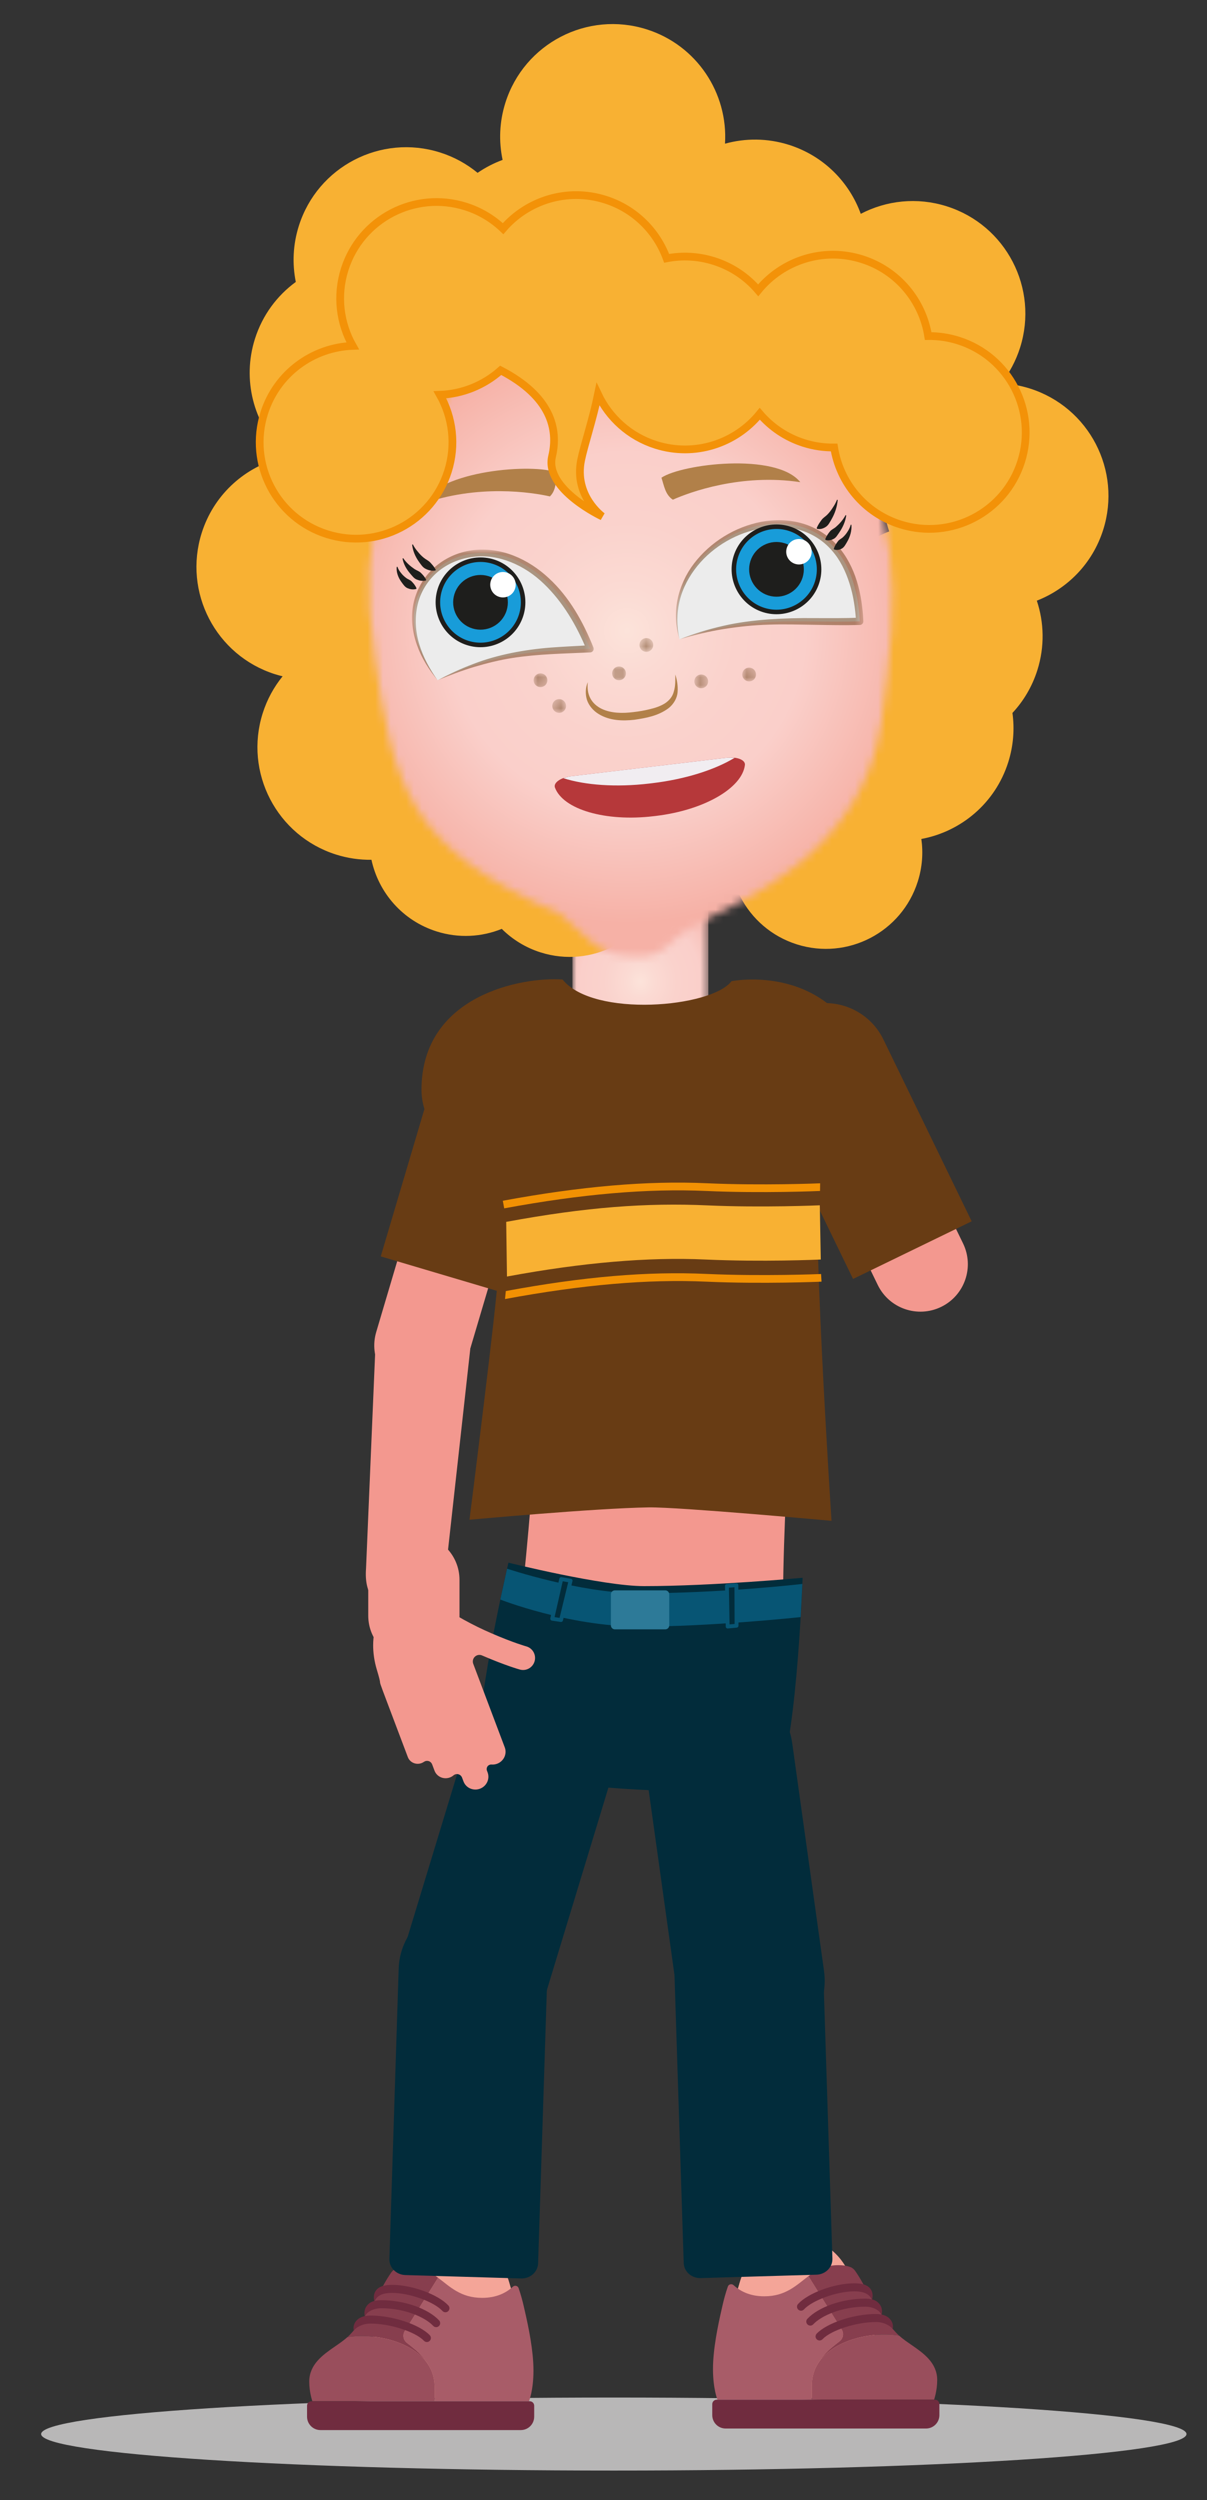 <svg xmlns="http://www.w3.org/2000/svg" width="156" height="323" viewBox="0 0 156 323" fill="none"><rect x="0" y="0" width="156" height="323" fill="#333333" stroke="none"/><g clip-path="url(#clip0_482_4223)"><mask id="mask0_482_4223" style="mask-type:luminance" maskUnits="userSpaceOnUse" x="-629" y="-266" width="1418" height="851"><path d="M788.32 -265.394H-629V585H788.32V-265.394Z" fill="white"></path></mask><g mask="url(#mask0_482_4223)"><mask id="mask1_482_4223" style="mask-type:luminance" maskUnits="userSpaceOnUse" x="-629" y="-266" width="1418" height="851"><path d="M788.323 -265.394H-629V585H788.323V-265.394Z" fill="white"></path></mask><g mask="url(#mask1_482_4223)"><path d="M153.35 314.462C153.35 317.066 120.211 319.179 79.334 319.179C38.456 319.179 5.317 317.067 5.317 314.462C5.317 311.857 38.455 309.744 79.334 309.744C120.211 309.744 153.35 311.856 153.35 314.462Z" fill="#B8B7B7"></path></g><mask id="mask2_482_4223" style="mask-type:luminance" maskUnits="userSpaceOnUse" x="-629" y="-266" width="1418" height="851"><path d="M788.323 -265.394H-629V585H788.323V-265.394Z" fill="white"></path></mask><g mask="url(#mask2_482_4223)"><path d="M95.307 297.163C95.307 292.666 98.697 289.019 102.878 289.019C107.061 289.019 110.45 292.665 110.45 297.163C110.45 301.661 107.06 305.306 102.878 305.306C98.696 305.306 95.307 301.66 95.307 297.163Z" fill="#F4A598"></path></g><mask id="mask3_482_4223" style="mask-type:luminance" maskUnits="userSpaceOnUse" x="-629" y="-266" width="1418" height="851"><path d="M788.323 -265.394H-629V585H788.323V-265.394Z" fill="white"></path></mask><g mask="url(#mask3_482_4223)"><path d="M115.943 306.266C115.943 303.877 114.41 303.12 113.442 302.132C111.992 300.652 111.425 298.42 111.007 297.156C110.313 295.058 108.833 289.14 102.863 289.14C96.898 289.14 95.556 294.449 94.921 297.577C94.271 300.784 92.142 309.805 97.137 309.805H112.744C114.512 309.805 115.943 308.225 115.943 306.266Z" fill="#F4A598"></path></g><mask id="mask4_482_4223" style="mask-type:luminance" maskUnits="userSpaceOnUse" x="-629" y="-266" width="1418" height="851"><path d="M788.323 -265.394H-629V585H788.323V-265.394Z" fill="white"></path></mask><g mask="url(#mask4_482_4223)"><path d="M66.114 297.163C66.114 292.666 62.724 289.019 58.543 289.019C54.361 289.019 50.971 292.665 50.971 297.163C50.971 301.661 54.361 305.306 58.543 305.306C62.724 305.306 66.114 301.66 66.114 297.163Z" fill="#F4A598"></path></g><mask id="mask5_482_4223" style="mask-type:luminance" maskUnits="userSpaceOnUse" x="-629" y="-266" width="1418" height="851"><path d="M788.323 -265.394H-629V585H788.323V-265.394Z" fill="white"></path></mask><g mask="url(#mask5_482_4223)"><path d="M45.477 306.266C45.477 303.877 47.011 303.12 47.978 302.132C49.429 300.652 49.995 298.42 50.414 297.156C51.107 295.058 52.586 289.14 58.557 289.14C64.521 289.14 65.863 294.449 66.498 297.577C67.149 300.784 69.278 309.805 64.283 309.805H48.676C46.909 309.805 45.477 308.225 45.477 306.266Z" fill="#F4A598"></path></g><mask id="mask6_482_4223" style="mask-type:luminance" maskUnits="userSpaceOnUse" x="-629" y="-266" width="1418" height="851"><path d="M788.323 -265.394H-629V585H788.323V-265.394Z" fill="white"></path></mask><g mask="url(#mask6_482_4223)"><path d="M69.043 184.583C69.155 190.722 67.481 206.071 67.481 206.071C67.481 206.071 94.469 207.466 101.207 206.071C101.248 197.977 101.928 186.536 101.928 186.536L69.043 184.583Z" fill="#F3988F"></path></g><mask id="mask7_482_4223" style="mask-type:luminance" maskUnits="userSpaceOnUse" x="-629" y="-266" width="1418" height="851"><path d="M788.323 -265.394H-629V585H788.323V-265.394Z" fill="white"></path></mask><g mask="url(#mask7_482_4223)"><path d="M65.714 201.885C65.714 201.885 60.783 222.958 62.178 227.072C63.574 231.188 97.174 232.533 100.008 230.489C102.843 228.447 103.736 203.839 103.736 203.839C103.736 203.839 92.056 204.917 83.236 204.917C77.883 204.916 65.714 201.885 65.714 201.885Z" fill="#022C3B"></path></g><mask id="mask8_482_4223" style="mask-type:luminance" maskUnits="userSpaceOnUse" x="-629" y="-266" width="1418" height="851"><path d="M788.323 -265.394H-629V585H788.323V-265.394Z" fill="white"></path></mask><g mask="url(#mask8_482_4223)"><path d="M65.535 202.664C65.535 202.664 74.952 205.807 82.414 205.836C93.039 205.877 103.702 204.633 103.702 204.633L103.482 208.918C103.482 208.918 91.539 210.189 82.456 210.138C73.372 210.086 64.665 206.651 64.665 206.651L65.535 202.664Z" fill="#075574"></path></g><mask id="mask9_482_4223" style="mask-type:luminance" maskUnits="userSpaceOnUse" x="-629" y="-266" width="1418" height="851"><path d="M788.323 -265.394H-629V585H788.323V-265.394Z" fill="white"></path></mask><g mask="url(#mask9_482_4223)"><path d="M53.491 214.626C50.235 214.626 47.595 211.985 47.595 208.73V204.105C47.595 200.85 50.235 198.21 53.491 198.21C56.747 198.21 59.387 200.85 59.387 204.105V208.73C59.387 211.985 56.747 214.626 53.491 214.626Z" fill="#F3988F"></path></g></g><mask id="mask10_482_4223" style="mask-type:luminance" maskUnits="userSpaceOnUse" x="-629" y="-266" width="1418" height="851"><path d="M788.32 -265.394H-629V585H788.32V-265.394Z" fill="white"></path></mask><g mask="url(#mask10_482_4223)"><mask id="mask11_482_4223" style="mask-type:luminance" maskUnits="userSpaceOnUse" x="73" y="109" width="19" height="36"><path d="M73.984 118.365V135.302C73.984 140.153 77.916 144.086 82.767 144.086C87.619 144.086 91.551 140.153 91.551 135.302V118.365C91.551 113.514 87.618 109.581 82.767 109.581C77.916 109.581 73.984 113.514 73.984 118.365Z" fill="white"></path></mask><g mask="url(#mask11_482_4223)"><path d="M91.551 109.581H73.984V144.086H91.551V109.581Z" fill="url(#paint0_radial_482_4223)"></path></g></g><mask id="mask12_482_4223" style="mask-type:luminance" maskUnits="userSpaceOnUse" x="-629" y="-266" width="1418" height="851"><path d="M788.32 -265.394H-629V585H788.32V-265.394Z" fill="white"></path></mask><g mask="url(#mask12_482_4223)"><mask id="mask13_482_4223" style="mask-type:luminance" maskUnits="userSpaceOnUse" x="-629" y="-266" width="1418" height="851"><path d="M788.323 -265.394H-629V585H788.323V-265.394Z" fill="white"></path></mask><g mask="url(#mask13_482_4223)"><path d="M98.776 296.666C101.576 296.666 102.934 295.222 104.488 294.062L108.786 300.953C109.102 301.461 108.982 302.121 108.507 302.481C108.209 302.709 107.854 302.989 107.477 303.31C106.836 303.852 106.164 304.562 105.67 305.433C105.232 306.162 104.966 306.999 104.933 307.953V307.958C104.931 308.026 104.928 308.093 104.928 308.16V310.022H92.73C92.73 310.022 92.15 308.644 92.15 306.05C92.15 303.457 92.811 300.355 93.262 298.379L93.39 297.816C93.553 297.091 93.774 296.264 94.073 295.405C94.181 295.094 94.575 295.008 94.817 295.229C95.677 296.018 96.94 296.666 98.776 296.666Z" fill="#A85C68"></path></g><mask id="mask14_482_4223" style="mask-type:luminance" maskUnits="userSpaceOnUse" x="-629" y="-266" width="1418" height="851"><path d="M788.323 -265.394H-629V585H788.323V-265.394Z" fill="white"></path></mask><g mask="url(#mask14_482_4223)"><path d="M105.67 305.434C106.163 304.564 106.836 303.854 107.477 303.311C107.854 302.99 108.209 302.708 108.507 302.483C108.983 302.121 109.103 301.461 108.786 300.954L104.488 294.064C105.525 293.289 106.653 292.643 108.357 292.643C108.808 292.643 109.33 292.681 109.898 292.885C110.16 292.979 110.382 293.173 110.542 293.403C110.949 293.993 111.249 294.5 111.436 294.84C112.755 297.232 114.086 299.534 115.872 301.425C115.976 301.535 116.087 301.643 116.204 301.746C112.747 301.171 107.577 302.263 105.67 305.434Z" fill="#873E4E"></path></g><mask id="mask15_482_4223" style="mask-type:luminance" maskUnits="userSpaceOnUse" x="-629" y="-266" width="1418" height="851"><path d="M788.323 -265.394H-629V585H788.323V-265.394Z" fill="white"></path></mask><g mask="url(#mask15_482_4223)"><path d="M104.933 307.96V307.953C104.966 307 105.233 306.162 105.67 305.433C107.577 302.262 112.746 301.17 116.203 301.745C116.664 302.16 117.214 302.541 117.79 302.937C119.355 304.018 121.13 305.25 121.13 307.492C121.13 308.87 120.727 310.021 120.727 310.021H104.928V308.159C104.928 308.093 104.931 308.025 104.933 307.96Z" fill="#994E5C"></path></g><mask id="mask16_482_4223" style="mask-type:luminance" maskUnits="userSpaceOnUse" x="-629" y="-266" width="1418" height="851"><path d="M788.323 -265.394H-629V585H788.323V-265.394Z" fill="white"></path></mask><g mask="url(#mask16_482_4223)"><path d="M93.788 313.748H119.682C120.638 313.748 121.413 312.972 121.413 312.016V310.602C121.413 310.283 121.155 310.023 120.836 310.023H92.633C92.315 310.023 92.056 310.283 92.056 310.602V312.016C92.056 312.972 92.832 313.748 93.788 313.748Z" fill="#702C3F"></path></g><mask id="mask17_482_4223" style="mask-type:luminance" maskUnits="userSpaceOnUse" x="-629" y="-266" width="1418" height="851"><path d="M788.323 -265.394H-629V585H788.323V-265.394Z" fill="white"></path></mask><g mask="url(#mask17_482_4223)"><path d="M105.55 301.496C106.874 300.108 110.363 298.952 113.202 298.952C114.121 298.955 114.792 299.217 115.181 299.809C115.387 300.124 115.455 300.5 115.375 300.874C115.046 300.49 114.404 300.11 113.643 300.014C113.561 300.002 113.468 299.994 113.366 299.992H113.35C113.325 299.991 113.298 299.991 113.272 299.991C110.739 299.97 107.43 301.033 106.302 302.214C106.106 302.42 105.776 302.429 105.569 302.23C105.359 302.033 105.353 301.703 105.55 301.496Z" fill="#702C3F"></path></g><mask id="mask18_482_4223" style="mask-type:luminance" maskUnits="userSpaceOnUse" x="-629" y="-266" width="1418" height="851"><path d="M788.323 -265.394H-629V585H788.323V-265.394Z" fill="white"></path></mask><g mask="url(#mask18_482_4223)"><path d="M103.146 297.657C104.459 296.235 107.853 294.987 110.408 294.987C111.138 294.987 112.16 295.077 112.597 295.852C112.793 296.2 112.834 296.645 112.719 297.093C112.421 296.592 112.015 296.086 110.658 296.031C110.627 296.029 110.451 296.026 110.407 296.026C108.177 296.026 105.018 297.162 103.909 298.362C103.713 298.573 103.385 298.585 103.175 298.389C102.965 298.197 102.951 297.868 103.146 297.657Z" fill="#702C3F"></path></g><mask id="mask19_482_4223" style="mask-type:luminance" maskUnits="userSpaceOnUse" x="-629" y="-266" width="1418" height="851"><path d="M788.323 -265.394H-629V585H788.323V-265.394Z" fill="white"></path></mask><g mask="url(#mask19_482_4223)"><path d="M104.348 299.578C105.789 298.041 108.859 296.967 111.812 296.967C112.478 296.967 113.302 297.065 113.776 297.822C113.988 298.161 114.049 298.593 113.952 299.023C113.74 298.709 113.354 298.2 112.26 298.034C112.069 298.006 111.822 298.007 111.813 298.007C108.816 298.007 106.171 299.155 105.107 300.288C104.912 300.498 104.582 300.508 104.374 300.31C104.162 300.116 104.151 299.786 104.348 299.578Z" fill="#702C3F"></path></g><mask id="mask20_482_4223" style="mask-type:luminance" maskUnits="userSpaceOnUse" x="-629" y="-266" width="1418" height="851"><path d="M788.323 -265.394H-629V585H788.323V-265.394Z" fill="white"></path></mask><g mask="url(#mask20_482_4223)"><path d="M62.323 296.867C59.523 296.867 58.165 295.423 56.611 294.263L52.313 301.154C51.996 301.662 52.116 302.322 52.593 302.682C52.89 302.91 53.246 303.19 53.623 303.511C54.263 304.053 54.936 304.763 55.429 305.634C55.867 306.363 56.133 307.2 56.167 308.154V308.159C56.169 308.226 56.171 308.294 56.171 308.361V310.224H68.369C68.369 310.224 68.949 308.845 68.949 306.251C68.949 303.658 68.288 300.556 67.836 298.58L67.708 298.016C67.546 297.292 67.325 296.465 67.026 295.606C66.918 295.295 66.524 295.209 66.281 295.43C65.423 296.219 64.158 296.867 62.323 296.867Z" fill="#A85C68"></path></g><mask id="mask21_482_4223" style="mask-type:luminance" maskUnits="userSpaceOnUse" x="-629" y="-266" width="1418" height="851"><path d="M788.323 -265.394H-629V585H788.323V-265.394Z" fill="white"></path></mask><g mask="url(#mask21_482_4223)"><path d="M55.429 305.635C54.936 304.765 54.263 304.055 53.623 303.512C53.246 303.191 52.89 302.909 52.593 302.684C52.116 302.322 51.996 301.663 52.313 301.155L56.611 294.265C55.573 293.49 54.446 292.844 52.742 292.844C52.291 292.844 51.769 292.882 51.201 293.086C50.939 293.18 50.716 293.374 50.557 293.604C50.15 294.194 49.85 294.701 49.664 295.041C48.345 297.433 47.013 299.735 45.228 301.626C45.124 301.736 45.013 301.844 44.896 301.947C48.352 301.372 53.521 302.464 55.429 305.635Z" fill="#873E4E"></path></g><mask id="mask22_482_4223" style="mask-type:luminance" maskUnits="userSpaceOnUse" x="-629" y="-266" width="1418" height="851"><path d="M788.323 -265.394H-629V585H788.323V-265.394Z" fill="white"></path></mask><g mask="url(#mask22_482_4223)"><path d="M56.167 308.162V308.154C56.133 307.201 55.867 306.363 55.429 305.634C53.522 302.463 48.353 301.371 44.896 301.946C44.436 302.361 43.885 302.742 43.309 303.139C41.744 304.219 39.969 305.452 39.969 307.693C39.969 309.071 40.373 310.223 40.373 310.223H56.17V308.36C56.17 308.294 56.168 308.227 56.167 308.162Z" fill="#994E5C"></path></g><mask id="mask23_482_4223" style="mask-type:luminance" maskUnits="userSpaceOnUse" x="-629" y="-266" width="1418" height="851"><path d="M788.323 -265.394H-629V585H788.323V-265.394Z" fill="white"></path></mask><g mask="url(#mask23_482_4223)"><path d="M67.311 313.949H41.417C40.46 313.949 39.685 313.174 39.685 312.217V310.803C39.685 310.484 39.943 310.225 40.262 310.225H68.465C68.784 310.225 69.042 310.484 69.042 310.803V312.217C69.042 313.174 68.268 313.949 67.311 313.949Z" fill="#702C3F"></path></g><mask id="mask24_482_4223" style="mask-type:luminance" maskUnits="userSpaceOnUse" x="-629" y="-266" width="1418" height="851"><path d="M788.323 -265.394H-629V585H788.323V-265.394Z" fill="white"></path></mask><g mask="url(#mask24_482_4223)"><path d="M55.549 301.697C54.225 300.309 50.735 299.153 47.897 299.153C46.978 299.156 46.307 299.418 45.919 300.01C45.712 300.325 45.644 300.701 45.724 301.075C46.053 300.692 46.694 300.311 47.457 300.215C47.539 300.203 47.631 300.195 47.734 300.193H47.749C47.775 300.192 47.801 300.192 47.828 300.192C50.36 300.171 53.67 301.234 54.797 302.415C54.994 302.621 55.324 302.63 55.531 302.431C55.74 302.234 55.747 301.905 55.549 301.697Z" fill="#702C3F"></path></g><mask id="mask25_482_4223" style="mask-type:luminance" maskUnits="userSpaceOnUse" x="-629" y="-266" width="1418" height="851"><path d="M788.323 -265.394H-629V585H788.323V-265.394Z" fill="white"></path></mask><g mask="url(#mask25_482_4223)"><path d="M57.953 297.858C56.639 296.436 53.246 295.188 50.692 295.188C49.961 295.188 48.939 295.278 48.502 296.052C48.306 296.402 48.265 296.845 48.38 297.294C48.678 296.793 49.084 296.287 50.441 296.232C50.472 296.23 50.648 296.227 50.692 296.227C52.922 296.227 56.08 297.363 57.189 298.563C57.386 298.774 57.714 298.787 57.924 298.59C58.134 298.398 58.147 298.069 57.953 297.858Z" fill="#702C3F"></path></g><mask id="mask26_482_4223" style="mask-type:luminance" maskUnits="userSpaceOnUse" x="-629" y="-266" width="1418" height="851"><path d="M788.323 -265.394H-629V585H788.323V-265.394Z" fill="white"></path></mask><g mask="url(#mask26_482_4223)"><path d="M56.751 299.779C55.31 298.242 52.24 297.168 49.288 297.168C48.622 297.168 47.797 297.266 47.323 298.023C47.111 298.362 47.05 298.794 47.149 299.224C47.359 298.91 47.745 298.401 48.84 298.236C49.031 298.207 49.278 298.208 49.288 298.208C52.285 298.208 54.929 299.356 55.993 300.489C56.19 300.699 56.519 300.71 56.727 300.512C56.937 300.317 56.947 299.987 56.751 299.779Z" fill="#702C3F"></path></g><mask id="mask27_482_4223" style="mask-type:luminance" maskUnits="userSpaceOnUse" x="-629" y="-266" width="1418" height="851"><path d="M788.323 -265.394H-629V585H788.323V-265.394Z" fill="white"></path></mask><g mask="url(#mask27_482_4223)"><path d="M52.761 179.708C49.515 178.745 47.664 175.333 48.626 172.087L59.194 136.453C60.157 133.207 63.568 131.355 66.814 132.318C70.06 133.281 71.911 136.693 70.949 139.939L60.382 175.573C59.419 178.819 56.007 180.67 52.761 179.708Z" fill="#F3988F"></path></g><mask id="mask28_482_4223" style="mask-type:luminance" maskUnits="userSpaceOnUse" x="-629" y="-266" width="1418" height="851"><path d="M788.323 -265.394H-629V585H788.323V-265.394Z" fill="white"></path></mask><g mask="url(#mask28_482_4223)"><path d="M65.219 167.065L49.21 162.318L56.436 137.949C57.747 133.528 62.394 131.007 66.815 132.318C71.236 133.629 73.757 138.275 72.446 142.696L65.219 167.065Z" fill="#683C14"></path></g><mask id="mask29_482_4223" style="mask-type:luminance" maskUnits="userSpaceOnUse" x="-629" y="-266" width="1418" height="851"><path d="M788.323 -265.394H-629V585H788.323V-265.394Z" fill="white"></path></mask><g mask="url(#mask29_482_4223)"><path d="M51.953 208.231C48.577 207.972 47.05 206.026 47.308 202.65L48.545 173.431C48.803 170.055 51.749 167.528 55.125 167.786C58.501 168.043 61.029 170.99 60.77 174.366L57.534 203.585C57.274 206.961 55.329 208.489 51.953 208.231Z" fill="#F3988F"></path></g><mask id="mask30_482_4223" style="mask-type:luminance" maskUnits="userSpaceOnUse" x="-629" y="-266" width="1418" height="851"><path d="M788.323 -265.394H-629V585H788.323V-265.394Z" fill="white"></path></mask><g mask="url(#mask30_482_4223)"><path d="M121.638 168.842C124.683 167.363 125.951 163.695 124.474 160.649L111.515 133.97C110.036 130.925 106.368 129.655 103.323 131.134C100.277 132.614 99.008 136.282 100.487 139.327L113.445 166.006C114.924 169.052 118.592 170.32 121.638 168.842Z" fill="#F3988F"></path></g><mask id="mask31_482_4223" style="mask-type:luminance" maskUnits="userSpaceOnUse" x="-629" y="-266" width="1418" height="851"><path d="M788.323 -265.394H-629V585H788.323V-265.394Z" fill="white"></path></mask><g mask="url(#mask31_482_4223)"><path d="M110.255 165.231L125.585 157.785L114.176 134.294C112.161 130.147 107.166 128.418 103.018 130.432L102.708 130.583C98.561 132.597 96.831 137.593 98.846 141.741L110.255 165.231Z" fill="#683C14"></path></g><mask id="mask32_482_4223" style="mask-type:luminance" maskUnits="userSpaceOnUse" x="-629" y="-266" width="1418" height="851"><path d="M788.323 -265.394H-629V585H788.323V-265.394Z" fill="white"></path></mask><g mask="url(#mask32_482_4223)"><path d="M98.275 265.185C103.539 264.513 107.22 259.781 106.499 254.616L102.386 225.175C101.664 220.01 96.813 216.368 91.549 217.039C86.285 217.712 82.604 222.444 83.325 227.609L87.438 257.05C88.16 262.215 93.012 265.857 98.275 265.185Z" fill="#022C3B"></path></g><mask id="mask33_482_4223" style="mask-type:luminance" maskUnits="userSpaceOnUse" x="-629" y="-266" width="1418" height="851"><path d="M788.323 -265.394H-629V585H788.323V-265.394Z" fill="white"></path></mask><g mask="url(#mask33_482_4223)"><path d="M90.563 294.313L105.518 293.875C106.696 293.842 107.622 292.91 107.586 291.794L106.388 254.314C106.227 249.291 101.793 245.343 96.487 245.499C91.179 245.654 87.007 249.853 87.167 254.875L88.366 292.357C88.4 293.473 89.385 294.349 90.563 294.313Z" fill="#022C3B"></path></g><mask id="mask34_482_4223" style="mask-type:luminance" maskUnits="userSpaceOnUse" x="-629" y="-266" width="1418" height="851"><path d="M788.323 -265.394H-629V585H788.323V-265.394Z" fill="white"></path></mask><g mask="url(#mask34_482_4223)"><path d="M58.717 263.426C53.622 261.942 50.71 256.737 52.211 251.8L60.769 223.659C62.27 218.723 67.617 215.925 72.712 217.408C77.806 218.892 80.719 224.097 79.217 229.033L70.66 257.174C69.158 262.11 63.811 264.908 58.717 263.426Z" fill="#022C3B"></path></g><mask id="mask35_482_4223" style="mask-type:luminance" maskUnits="userSpaceOnUse" x="-629" y="-266" width="1418" height="851"><path d="M788.323 -265.394H-629V585H788.323V-265.394Z" fill="white"></path></mask><g mask="url(#mask35_482_4223)"><path d="M67.352 294.361L52.396 293.923C51.218 293.889 50.292 292.956 50.328 291.839L51.528 254.322C51.688 249.294 56.122 245.342 61.429 245.498C66.737 245.653 70.909 249.855 70.748 254.883L69.549 292.403C69.514 293.519 68.53 294.396 67.352 294.361Z" fill="#022C3B"></path></g><mask id="mask36_482_4223" style="mask-type:luminance" maskUnits="userSpaceOnUse" x="-629" y="-266" width="1418" height="851"><path d="M788.323 -265.394H-629V585H788.323V-265.394Z" fill="white"></path></mask><g mask="url(#mask36_482_4223)"><path d="M94.542 126.765C91.979 130.165 76.692 131.512 72.705 126.545C67.436 126.183 54.471 128.569 54.476 140.816C54.479 145.951 59.508 150.31 62.071 150.31C64.635 150.31 64.35 162.273 64.35 164.836C64.35 167.399 60.678 196.341 60.678 196.341C60.678 196.341 76.89 194.852 83.832 194.743C87.747 194.681 107.472 196.48 107.472 196.48C107.472 196.48 104.688 154.243 105.935 149.93C107.181 145.616 114.371 143.172 112.194 137.16C107.472 124.123 94.542 126.765 94.542 126.765Z" fill="#683C14"></path></g><mask id="mask37_482_4223" style="mask-type:luminance" maskUnits="userSpaceOnUse" x="-629" y="-266" width="1418" height="851"><path d="M788.323 -265.394H-629V585H788.323V-265.394Z" fill="white"></path></mask><g mask="url(#mask37_482_4223)"><path d="M54.485 227.78C54.597 227.737 54.701 227.681 54.795 227.617C54.972 227.492 55.196 227.457 55.403 227.521C55.61 227.584 55.776 227.741 55.852 227.943L56.16 228.76C56.457 229.547 57.348 229.938 58.151 229.634C58.323 229.57 58.478 229.478 58.61 229.365C58.783 229.218 59.018 229.165 59.238 229.221C59.458 229.28 59.636 229.44 59.717 229.653L59.906 230.153C60.223 230.994 61.177 231.413 62.038 231.089C62.899 230.763 63.339 229.819 63.021 228.979L62.936 228.754C62.865 228.566 62.896 228.357 63.016 228.196C63.137 228.036 63.331 227.949 63.53 227.966C63.769 227.985 64.017 227.952 64.257 227.862C65.118 227.538 65.557 226.592 65.24 225.752C62.309 217.983 61.771 216.571 61.163 214.951C61.043 214.632 61.126 214.271 61.373 214.036C61.62 213.8 61.984 213.735 62.297 213.87C65.37 215.197 67.122 215.677 67.195 215.697C68.024 215.925 68.875 215.433 69.1 214.607C69.327 213.779 68.838 212.924 68.011 212.698C67.995 212.693 66.372 212.244 63.529 211.015C61.083 209.961 58.751 208.671 56.553 207.168C55.161 206.216 53.6 205.828 52.134 206.215C48.916 207.067 47.38 211.321 48.706 215.721C49.909 219.716 47.494 213.178 52.709 227C52.973 227.701 53.768 228.051 54.485 227.78Z" fill="#F3988F"></path></g><mask id="mask38_482_4223" style="mask-type:luminance" maskUnits="userSpaceOnUse" x="-629" y="-266" width="1418" height="851"><path d="M788.323 -265.394H-629V585H788.323V-265.394Z" fill="white"></path></mask><g mask="url(#mask38_482_4223)"><path d="M96.793 26.095C101.977 27.821 105.719 32.702 105.719 38.466C105.719 45.671 99.878 51.512 92.674 51.512C87.902 51.512 83.74 48.941 81.466 45.118C83.543 50.239 88.559 53.854 94.425 53.854C102.151 53.854 108.412 47.592 108.412 39.867C108.412 32.95 103.388 27.221 96.793 26.095Z" fill="#F29103"></path></g><mask id="mask39_482_4223" style="mask-type:luminance" maskUnits="userSpaceOnUse" x="-629" y="-266" width="1418" height="851"><path d="M788.323 -265.394H-629V585H788.323V-265.394Z" fill="white"></path></mask><g mask="url(#mask39_482_4223)"><path d="M119.326 63.602C120.047 59.891 123.062 56.887 127.017 56.373C131.96 55.729 136.49 59.216 137.133 64.16C137.559 67.434 136.166 70.519 133.746 72.421C137.074 70.538 139.107 66.774 138.584 62.748C137.895 57.448 133.038 53.71 127.737 54.399C122.993 55.017 119.51 58.976 119.326 63.602Z" fill="#F29103"></path></g><mask id="mask40_482_4223" style="mask-type:luminance" maskUnits="userSpaceOnUse" x="-629" y="-266" width="1418" height="851"><path d="M788.323 -265.394H-629V585H788.323V-265.394Z" fill="white"></path></mask><g mask="url(#mask40_482_4223)"><path d="M52.497 41.305C54.302 44.627 53.887 48.863 51.164 51.776C47.759 55.418 42.047 55.611 38.405 52.206C35.993 49.951 35.103 46.686 35.761 43.679C34.391 47.249 35.218 51.446 38.183 54.219C42.088 57.868 48.213 57.662 51.863 53.757C55.131 50.261 55.298 44.991 52.497 41.305Z" fill="#F29103"></path></g><mask id="mask41_482_4223" style="mask-type:luminance" maskUnits="userSpaceOnUse" x="-629" y="-266" width="1418" height="851"><path d="M788.323 -265.394H-629V585H788.323V-265.394Z" fill="white"></path></mask><g mask="url(#mask41_482_4223)"><path d="M35.722 82.557C32.641 81.888 30.191 79.318 29.834 76.011C29.388 71.877 32.378 68.164 36.512 67.718C39.25 67.423 41.796 68.64 43.338 70.693C41.829 67.883 38.728 66.119 35.362 66.482C30.929 66.961 27.723 70.942 28.202 75.374C28.63 79.342 31.868 82.318 35.722 82.557Z" fill="#F29103"></path></g><mask id="mask42_482_4223" style="mask-type:luminance" maskUnits="userSpaceOnUse" x="-629" y="-266" width="1418" height="851"><path d="M788.323 -265.394H-629V585H788.323V-265.394Z" fill="white"></path></mask><g mask="url(#mask42_482_4223)"><path d="M76.375 46.681C72.092 47.325 67.693 45.221 65.621 41.148C63.031 36.057 65.059 29.83 70.15 27.241C73.522 25.525 77.386 25.846 80.368 27.73C77.059 24.858 72.216 24.106 68.07 26.215C62.611 28.991 60.437 35.667 63.214 41.126C65.7 46.014 71.31 48.256 76.375 46.681Z" fill="#F29103"></path></g><mask id="mask43_482_4223" style="mask-type:luminance" maskUnits="userSpaceOnUse" x="-629" y="-266" width="1418" height="851"><path d="M788.323 -265.394H-629V585H788.323V-265.394Z" fill="white"></path></mask><g mask="url(#mask43_482_4223)"><path d="M134.005 77.604C137.957 76.059 141.204 72.808 142.584 68.446C145.008 60.788 140.764 52.616 133.106 50.192C131.874 49.802 130.628 49.588 129.396 49.529C130.456 48.187 131.296 46.635 131.843 44.908C134.267 37.25 130.023 29.077 122.364 26.654C118.525 25.439 114.558 25.9 111.251 27.626C109.761 23.523 106.451 20.133 101.968 18.714C99.18 17.832 96.325 17.837 93.703 18.564C94.114 12.051 90.077 5.848 83.575 3.79C75.917 1.366 67.744 5.61 65.321 13.268C64.536 15.749 64.455 18.282 64.959 20.658C63.816 21.079 62.73 21.641 61.726 22.33C60.333 21.184 58.705 20.277 56.879 19.699C49.221 17.276 41.049 21.52 38.626 29.177C37.856 31.608 37.761 34.09 38.231 36.424C35.817 38.187 33.922 40.705 32.951 43.774C31.27 49.084 32.797 54.64 36.444 58.357C36.242 58.654 36.05 58.961 35.868 59.276C31.371 60.591 27.59 64.049 26.07 68.851C23.647 76.509 27.89 84.682 35.548 87.105C35.873 87.208 36.198 87.294 36.525 87.373C35.406 88.751 34.52 90.354 33.952 92.148C31.529 99.805 35.773 107.978 43.43 110.402C44.952 110.883 46.494 111.097 48.008 111.078C48.921 115.303 52.008 118.935 56.424 120.332C59.3 121.242 62.26 121.054 64.852 120.004C66.216 121.361 67.912 122.423 69.872 123.044C76.43 125.119 83.429 121.485 85.504 114.927C87.579 108.369 83.944 101.371 77.387 99.296C74.512 98.385 71.552 98.573 68.96 99.624C67.596 98.267 65.9 97.204 63.94 96.584C63.414 96.418 62.886 96.292 62.358 96.198C62.217 90.154 58.292 84.596 52.206 82.67C51.881 82.567 51.556 82.481 51.23 82.402C51.707 81.814 52.141 81.186 52.526 80.518C57.023 79.204 60.804 75.745 62.324 70.943C64.005 65.633 62.477 60.076 58.83 56.36C59.611 55.214 60.243 53.939 60.682 52.55C61.387 50.323 61.525 48.055 61.182 45.896C62.473 46.876 63.95 47.656 65.583 48.173C73.241 50.596 81.413 46.353 83.837 38.695C83.918 38.439 83.989 38.183 84.056 37.927C85.611 41.852 88.853 45.072 93.192 46.446C95.755 47.256 98.374 47.317 100.817 46.757C100.644 47.167 100.486 47.587 100.35 48.019C99.047 52.136 99.673 56.402 101.72 59.843C94.851 58.925 88.107 63.035 85.943 69.87C83.521 77.529 87.764 85.701 95.422 88.124C97.985 88.935 100.604 88.996 103.047 88.436C102.874 88.846 102.717 89.266 102.58 89.698C101.647 92.642 101.705 95.661 102.559 98.402C99.02 99.668 96.092 102.513 94.871 106.373C92.796 112.93 96.43 119.929 102.986 122.005C109.546 124.08 116.544 120.446 118.619 113.888C119.201 112.051 119.334 110.178 119.08 108.389C124.193 107.443 128.633 103.779 130.311 98.474C130.984 96.346 131.141 94.18 130.855 92.107C132.282 90.577 133.399 88.714 134.073 86.587C135.037 83.543 134.943 80.418 134.005 77.604ZM114.465 66.949C114.583 67.528 114.736 68.096 114.922 68.654C114.431 68.846 113.949 69.062 113.482 69.306C113.169 68.443 112.776 67.612 112.307 66.824C113.028 66.919 113.75 66.96 114.465 66.949Z" fill="#F8B133"></path></g></g><mask id="mask44_482_4223" style="mask-type:luminance" maskUnits="userSpaceOnUse" x="-629" y="-266" width="1418" height="851"><path d="M788.32 -265.394H-629V585H788.32V-265.394Z" fill="white"></path></mask><g mask="url(#mask44_482_4223)"><mask id="mask45_482_4223" style="mask-type:luminance" maskUnits="userSpaceOnUse" x="47" y="42" width="69" height="82"><path d="M57.767 51.339C50.036 59.785 45.947 67.634 48.425 84.827C50.823 101.479 52.684 109.547 72.386 118.082C76.563 121.496 76.851 123.26 81.674 123.531C86.495 123.802 85.388 121.778 90.678 119.06C95.967 116.342 111.535 110.106 113.916 93.33C116.297 76.553 116.531 65.146 107.587 51.99C102.83 44.993 93.969 42.318 84.899 42.318C73.779 42.318 62.344 46.337 57.767 51.339Z" fill="white"></path></mask><g mask="url(#mask45_482_4223)"><path d="M52.372 22.015L139.97 49.735L110.105 144.105L22.508 116.385L52.372 22.015Z" fill="url(#paint1_radial_482_4223)"></path></g></g><mask id="mask46_482_4223" style="mask-type:luminance" maskUnits="userSpaceOnUse" x="-629" y="-266" width="1418" height="851"><path d="M788.32 -265.394H-629V585H788.32V-265.394Z" fill="white"></path></mask><g mask="url(#mask46_482_4223)"><mask id="mask47_482_4223" style="mask-type:luminance" maskUnits="userSpaceOnUse" x="-629" y="-266" width="1418" height="851"><path d="M788.323 -265.394H-629V585H788.323V-265.394Z" fill="white"></path></mask><g mask="url(#mask47_482_4223)"><path d="M56.559 87.882C45.491 73.585 67.247 61.378 76.269 83.823C69.763 84.167 64.619 84.035 56.559 87.882Z" fill="#ECECEC"></path></g><mask id="mask48_482_4223" style="mask-type:luminance" maskUnits="userSpaceOnUse" x="-629" y="-266" width="1418" height="851"><path d="M788.323 -265.394H-629V585H788.323V-265.394Z" fill="white"></path></mask><g mask="url(#mask48_482_4223)"><g opacity="0.5"><mask id="mask49_482_4223" style="mask-type:luminance" maskUnits="userSpaceOnUse" x="53" y="71" width="24" height="17"><path d="M76.733 71.006H53.252V87.882H76.733V71.006Z" fill="white"></path></mask><g mask="url(#mask49_482_4223)"><path d="M56.559 87.882C55.443 86.53 54.489 85.016 53.893 83.337C53.297 81.669 53.062 79.822 53.425 78.04C53.779 76.262 54.718 74.596 56.078 73.368C57.434 72.142 59.174 71.335 60.994 71.097C62.813 70.85 64.683 71.116 66.377 71.782C68.077 72.444 69.614 73.467 70.932 74.697C73.605 77.153 75.377 80.369 76.699 83.651C76.795 83.886 76.682 84.156 76.446 84.252C76.397 84.272 76.343 84.283 76.293 84.286C72.903 84.445 69.536 84.487 66.221 85.008C64.563 85.266 62.934 85.675 61.318 86.151C59.714 86.629 58.109 87.248 56.559 87.882ZM56.559 87.882C58.07 87.074 59.59 86.383 61.191 85.774C62.779 85.158 64.431 84.708 66.103 84.362C67.777 84.024 69.474 83.793 71.171 83.662C72.868 83.534 74.56 83.462 76.244 83.361L75.839 83.996C74.524 80.803 72.747 77.761 70.273 75.401C67.839 73.056 64.475 71.506 61.104 71.945C59.445 72.153 57.83 72.807 56.549 73.903C55.266 74.992 54.346 76.501 53.961 78.157C53.585 79.815 53.682 81.583 54.187 83.241C54.688 84.903 55.547 86.45 56.559 87.882Z" fill="#683C14"></path></g></g></g><mask id="mask50_482_4223" style="mask-type:luminance" maskUnits="userSpaceOnUse" x="-629" y="-266" width="1418" height="851"><path d="M788.323 -265.394H-629V585H788.323V-265.394Z" fill="white"></path></mask><g mask="url(#mask50_482_4223)"><path d="M87.823 82.592C84.101 68.334 110.04 58.695 111.117 80.272C103.243 80.525 97.105 79.389 87.823 82.592Z" fill="#ECECEC"></path></g><mask id="mask51_482_4223" style="mask-type:luminance" maskUnits="userSpaceOnUse" x="-629" y="-266" width="1418" height="851"><path d="M788.323 -265.394H-629V585H788.323V-265.394Z" fill="white"></path></mask><g mask="url(#mask51_482_4223)"><g opacity="0.5"><mask id="mask52_482_4223" style="mask-type:luminance" maskUnits="userSpaceOnUse" x="87" y="67" width="25" height="16"><path d="M111.588 67.202H87.366V82.592H111.588V67.202Z" fill="white"></path></mask><g mask="url(#mask52_482_4223)"><path d="M87.823 82.592C87.33 80.958 87.222 79.19 87.563 77.49C87.902 75.792 88.648 74.169 89.709 72.788C91.829 70.022 94.985 68.063 98.447 67.403C100.177 67.093 101.999 67.119 103.715 67.63C105.43 68.128 107.012 69.12 108.204 70.457C109.406 71.789 110.225 73.413 110.749 75.089C111.27 76.772 111.498 78.515 111.588 80.248C111.603 80.506 111.404 80.727 111.147 80.742H111.133C109.157 80.794 107.187 80.756 105.226 80.721C103.264 80.699 101.312 80.628 99.363 80.7C97.413 80.756 95.473 80.962 93.545 81.267C91.626 81.571 89.693 82.054 87.823 82.592ZM87.823 82.592C89.671 81.866 91.529 81.302 93.464 80.858C95.387 80.41 97.358 80.17 99.326 80.021C101.297 79.883 103.271 79.834 105.234 79.855C107.198 79.864 109.154 79.877 111.102 79.801L110.647 80.295C110.543 78.625 110.303 76.96 109.798 75.385C109.303 73.814 108.574 72.308 107.492 71.091C106.423 69.867 105.013 68.964 103.456 68.492C101.899 68.01 100.216 67.965 98.592 68.238C95.333 68.765 92.24 70.527 90.13 73.119C89.085 74.417 88.259 75.918 87.856 77.555C87.448 79.189 87.454 80.926 87.823 82.592Z" fill="#683C14"></path></g></g></g><mask id="mask53_482_4223" style="mask-type:luminance" maskUnits="userSpaceOnUse" x="-629" y="-266" width="1418" height="851"><path d="M788.323 -265.394H-629V585H788.323V-265.394Z" fill="white"></path></mask><g mask="url(#mask53_482_4223)"><path d="M75.973 88.127C75.886 88.873 75.971 89.615 76.306 90.223C76.629 90.834 77.163 91.283 77.766 91.578C78.996 92.161 80.462 92.175 81.87 91.997C82.586 91.916 83.31 91.794 83.999 91.618C84.692 91.458 85.367 91.227 85.933 90.874C86.486 90.512 86.931 90 87.096 89.316C87.304 88.644 87.286 87.889 87.282 87.14C87.508 87.857 87.637 88.61 87.577 89.408C87.524 90.21 87.041 91.006 86.389 91.507C85.054 92.496 83.489 92.766 81.994 92.989C80.475 93.159 78.805 93.117 77.388 92.257C76.692 91.838 76.114 91.18 75.857 90.411C75.628 89.637 75.669 88.816 75.973 88.127Z" fill="#B18049"></path></g><mask id="mask54_482_4223" style="mask-type:luminance" maskUnits="userSpaceOnUse" x="-629" y="-266" width="1418" height="851"><path d="M788.323 -265.394H-629V585H788.323V-265.394Z" fill="white"></path></mask><g mask="url(#mask54_482_4223)"><g opacity="0.5"><mask id="mask55_482_4223" style="mask-type:luminance" maskUnits="userSpaceOnUse" x="89" y="87" width="3" height="2"><path d="M91.518 87.141H89.742V88.918H91.518V87.141Z" fill="white"></path></mask><g mask="url(#mask55_482_4223)"><path d="M91.478 88.297C91.33 88.765 90.831 89.024 90.363 88.876C89.895 88.728 89.635 88.229 89.784 87.761C89.932 87.293 90.431 87.034 90.899 87.182C91.367 87.33 91.624 87.829 91.478 88.297Z" fill="#683C14"></path></g></g></g><mask id="mask56_482_4223" style="mask-type:luminance" maskUnits="userSpaceOnUse" x="-629" y="-266" width="1418" height="851"><path d="M788.323 -265.394H-629V585H788.323V-265.394Z" fill="white"></path></mask><g mask="url(#mask56_482_4223)"><g opacity="0.5"><mask id="mask57_482_4223" style="mask-type:luminance" maskUnits="userSpaceOnUse" x="79" y="86" width="2" height="2"><path d="M80.896 86.104H79.119V87.882H80.896V86.104Z" fill="white"></path></mask><g mask="url(#mask57_482_4223)"><path d="M80.854 87.261C80.706 87.729 80.207 87.988 79.739 87.84C79.271 87.692 79.012 87.193 79.16 86.725C79.308 86.257 79.807 85.998 80.275 86.146C80.743 86.294 81.002 86.793 80.854 87.261Z" fill="#683C14"></path></g></g></g><mask id="mask58_482_4223" style="mask-type:luminance" maskUnits="userSpaceOnUse" x="-629" y="-266" width="1418" height="851"><path d="M788.323 -265.394H-629V585H788.323V-265.394Z" fill="white"></path></mask><g mask="url(#mask58_482_4223)"><g opacity="0.5"><mask id="mask59_482_4223" style="mask-type:luminance" maskUnits="userSpaceOnUse" x="68" y="86" width="3" height="3"><path d="M70.746 86.993H68.968V88.77H70.746V86.993Z" fill="white"></path></mask><g mask="url(#mask59_482_4223)"><path d="M70.704 88.15C70.556 88.618 70.057 88.877 69.589 88.729C69.121 88.581 68.862 88.082 69.01 87.614C69.158 87.146 69.657 86.887 70.125 87.035C70.593 87.183 70.852 87.682 70.704 88.15Z" fill="#683C14"></path></g></g></g><mask id="mask60_482_4223" style="mask-type:luminance" maskUnits="userSpaceOnUse" x="-629" y="-266" width="1418" height="851"><path d="M788.323 -265.394H-629V585H788.323V-265.394Z" fill="white"></path></mask><g mask="url(#mask60_482_4223)"><g opacity="0.5"><mask id="mask61_482_4223" style="mask-type:luminance" maskUnits="userSpaceOnUse" x="71" y="90" width="3" height="3"><path d="M73.16 90.32H71.383V92.097H73.16V90.32Z" fill="white"></path></mask><g mask="url(#mask61_482_4223)"><path d="M73.118 91.477C72.97 91.945 72.471 92.204 72.003 92.056C71.535 91.908 71.276 91.409 71.424 90.941C71.572 90.473 72.072 90.214 72.539 90.362C73.007 90.509 73.266 91.008 73.118 91.477Z" fill="#683C14"></path></g></g></g><mask id="mask62_482_4223" style="mask-type:luminance" maskUnits="userSpaceOnUse" x="-629" y="-266" width="1418" height="851"><path d="M788.323 -265.394H-629V585H788.323V-265.394Z" fill="white"></path></mask><g mask="url(#mask62_482_4223)"><g opacity="0.5"><mask id="mask63_482_4223" style="mask-type:luminance" maskUnits="userSpaceOnUse" x="95" y="86" width="3" height="3"><path d="M97.711 86.252H95.934V88.029H97.711V86.252Z" fill="white"></path></mask><g mask="url(#mask63_482_4223)"><path d="M97.669 87.409C97.522 87.877 97.022 88.136 96.554 87.988C96.086 87.84 95.827 87.341 95.976 86.873C96.123 86.405 96.622 86.146 97.09 86.294C97.558 86.442 97.816 86.94 97.669 87.409Z" fill="#683C14"></path></g></g></g><mask id="mask64_482_4223" style="mask-type:luminance" maskUnits="userSpaceOnUse" x="-629" y="-266" width="1418" height="851"><path d="M788.323 -265.394H-629V585H788.323V-265.394Z" fill="white"></path></mask><g mask="url(#mask64_482_4223)"><g opacity="0.5"><mask id="mask65_482_4223" style="mask-type:luminance" maskUnits="userSpaceOnUse" x="82" y="82" width="3" height="3"><path d="M84.426 82.436H82.65V84.214H84.426V82.436Z" fill="white"></path></mask><g mask="url(#mask65_482_4223)"><path d="M84.386 83.593C84.238 84.061 83.739 84.32 83.271 84.172C82.803 84.024 82.543 83.525 82.692 83.057C82.84 82.589 83.339 82.33 83.807 82.478C84.275 82.626 84.532 83.125 84.386 83.593Z" fill="#683C14"></path></g></g></g><mask id="mask66_482_4223" style="mask-type:luminance" maskUnits="userSpaceOnUse" x="-629" y="-266" width="1418" height="851"><path d="M788.323 -265.394H-629V585H788.323V-265.394Z" fill="white"></path></mask><g mask="url(#mask66_482_4223)"><path d="M105.608 75.217C104.69 78.117 101.595 79.724 98.696 78.806C95.795 77.888 94.189 74.794 95.107 71.894C96.024 68.994 99.119 67.387 102.019 68.304C104.919 69.222 106.526 72.316 105.608 75.217Z" fill="#189CD9"></path></g><mask id="mask67_482_4223" style="mask-type:luminance" maskUnits="userSpaceOnUse" x="-629" y="-266" width="1418" height="851"><path d="M788.323 -265.394H-629V585H788.323V-265.394Z" fill="white"></path></mask><g mask="url(#mask67_482_4223)"><path d="M98.607 79.085C95.558 78.12 93.863 74.854 94.827 71.805C95.793 68.756 99.058 67.061 102.107 68.025C105.156 68.99 106.852 72.256 105.887 75.305C104.923 78.354 101.657 80.05 98.607 79.085ZM101.932 68.583C99.19 67.715 96.253 69.24 95.386 71.981C94.519 74.723 96.043 77.66 98.784 78.527C101.526 79.394 104.462 77.87 105.329 75.128C106.197 72.387 104.673 69.451 101.932 68.583Z" fill="#1E1E1C"></path></g><mask id="mask68_482_4223" style="mask-type:luminance" maskUnits="userSpaceOnUse" x="-629" y="-266" width="1418" height="851"><path d="M788.323 -265.394H-629V585H788.323V-265.394Z" fill="white"></path></mask><g mask="url(#mask68_482_4223)"><path d="M103.728 74.622C103.139 76.483 101.153 77.515 99.29 76.925C97.431 76.336 96.398 74.35 96.988 72.489C97.577 70.628 99.563 69.597 101.424 70.186C103.285 70.774 104.316 72.76 103.728 74.622Z" fill="#1E1E1C"></path></g><mask id="mask69_482_4223" style="mask-type:luminance" maskUnits="userSpaceOnUse" x="-629" y="-266" width="1418" height="851"><path d="M788.323 -265.394H-629V585H788.323V-265.394Z" fill="white"></path></mask><g mask="url(#mask69_482_4223)"><path d="M104.828 71.776C104.554 72.642 103.63 73.122 102.764 72.848C101.899 72.573 101.418 71.65 101.693 70.784C101.967 69.918 102.891 69.438 103.756 69.712C104.622 69.986 105.102 70.91 104.828 71.776Z" fill="white"></path></g><mask id="mask70_482_4223" style="mask-type:luminance" maskUnits="userSpaceOnUse" x="-629" y="-266" width="1418" height="851"><path d="M788.323 -265.394H-629V585H788.323V-265.394Z" fill="white"></path></mask><g mask="url(#mask70_482_4223)"><path d="M67.354 79.478C66.436 82.378 63.341 83.985 60.441 83.067C57.541 82.149 55.935 79.055 56.852 76.155C57.77 73.254 60.865 71.648 63.765 72.565C66.666 73.483 68.271 76.578 67.354 79.478Z" fill="#189CD9"></path></g><mask id="mask71_482_4223" style="mask-type:luminance" maskUnits="userSpaceOnUse" x="-629" y="-266" width="1418" height="851"><path d="M788.323 -265.394H-629V585H788.323V-265.394Z" fill="white"></path></mask><g mask="url(#mask71_482_4223)"><path d="M60.353 83.345C57.304 82.381 55.609 79.115 56.573 76.066C57.539 73.017 60.804 71.322 63.853 72.286C66.902 73.251 68.598 76.517 67.633 79.566C66.668 82.615 63.403 84.31 60.353 83.345ZM63.677 72.844C60.935 71.976 57.999 73.501 57.132 76.242C56.264 78.984 57.788 81.92 60.53 82.788C63.272 83.655 66.208 82.131 67.075 79.389C67.943 76.648 66.418 73.712 63.677 72.844Z" fill="#1E1E1C"></path></g><mask id="mask72_482_4223" style="mask-type:luminance" maskUnits="userSpaceOnUse" x="-629" y="-266" width="1418" height="851"><path d="M788.323 -265.394H-629V585H788.323V-265.394Z" fill="white"></path></mask><g mask="url(#mask72_482_4223)"><path d="M65.474 78.883C64.885 80.744 62.899 81.775 61.037 81.186C59.176 80.597 58.145 78.611 58.734 76.75C59.323 74.889 61.309 73.858 63.17 74.446C65.032 75.035 66.063 77.021 65.474 78.883Z" fill="#1E1E1C"></path></g><mask id="mask73_482_4223" style="mask-type:luminance" maskUnits="userSpaceOnUse" x="-629" y="-266" width="1418" height="851"><path d="M788.323 -265.394H-629V585H788.323V-265.394Z" fill="white"></path></mask><g mask="url(#mask73_482_4223)"><path d="M66.574 76.037C66.3 76.903 65.376 77.382 64.51 77.108C63.644 76.834 63.164 75.911 63.438 75.044C63.713 74.179 64.637 73.699 65.502 73.973C66.368 74.247 66.848 75.171 66.574 76.037Z" fill="white"></path></g><mask id="mask74_482_4223" style="mask-type:luminance" maskUnits="userSpaceOnUse" x="-629" y="-266" width="1418" height="851"><path d="M788.323 -265.394H-629V585H788.323V-265.394Z" fill="white"></path></mask><g mask="url(#mask74_482_4223)"><path d="M73.82 100.282L93.895 97.896C94.538 97.82 95.165 97.878 95.619 98.056C96.074 98.233 96.315 98.514 96.278 98.827C95.924 101.821 90.984 104.673 84.761 105.413L84.464 105.448C78.242 106.188 72.774 104.573 71.724 101.747C71.614 101.451 71.781 101.123 72.18 100.843C72.581 100.563 73.178 100.358 73.82 100.282Z" fill="#B6383A"></path></g><mask id="mask75_482_4223" style="mask-type:luminance" maskUnits="userSpaceOnUse" x="-629" y="-266" width="1418" height="851"><path d="M788.323 -265.394H-629V585H788.323V-265.394Z" fill="white"></path></mask><g mask="url(#mask75_482_4223)"><path d="M83.935 101.226C79.612 101.74 75.622 101.435 72.81 100.536C73.118 100.419 73.456 100.326 73.821 100.282L93.896 97.896C94.262 97.852 94.614 97.864 94.94 97.906C92.418 99.439 88.61 100.67 84.287 101.184L83.935 101.226Z" fill="#F1EDF1"></path></g><mask id="mask76_482_4223" style="mask-type:luminance" maskUnits="userSpaceOnUse" x="-629" y="-266" width="1418" height="851"><path d="M788.323 -265.394H-629V585H788.323V-265.394Z" fill="white"></path></mask><g mask="url(#mask76_482_4223)"><path d="M65.167 156.111L64.985 155.129C75.064 153.261 83.679 152.52 91.315 152.867C98.568 153.19 105.927 152.878 106 152.875L105.987 153.865C105.913 153.869 98.565 154.194 91.27 153.865C83.704 153.526 75.168 154.259 65.167 156.111Z" fill="#F29103"></path></g><mask id="mask77_482_4223" style="mask-type:luminance" maskUnits="userSpaceOnUse" x="-629" y="-266" width="1418" height="851"><path d="M788.323 -265.394H-629V585H788.323V-265.394Z" fill="white"></path></mask><g mask="url(#mask77_482_4223)"><path d="M65.271 167.827L65.375 166.794C75.454 164.927 83.679 164.235 91.314 164.583C98.567 164.906 106.048 164.597 106.122 164.594L106.179 165.582C106.104 165.586 98.565 165.909 91.27 165.581C83.704 165.241 75.273 165.974 65.271 167.827Z" fill="#F29103"></path></g><mask id="mask78_482_4223" style="mask-type:luminance" maskUnits="userSpaceOnUse" x="-629" y="-266" width="1418" height="851"><path d="M788.323 -265.394H-629V585H788.323V-265.394Z" fill="white"></path></mask><g mask="url(#mask78_482_4223)"><path d="M65.524 164.919L65.426 157.857C75.732 155.948 83.579 155.373 91.45 155.728C98.554 156.045 105.885 155.718 105.957 155.715L106.083 162.722C105.778 162.736 98.564 163.056 91.135 162.72C83.799 162.388 75.298 163.107 65.524 164.919Z" fill="#F8B133"></path></g><mask id="mask79_482_4223" style="mask-type:luminance" maskUnits="userSpaceOnUse" x="-629" y="-266" width="1418" height="851"><path d="M788.323 -265.394H-629V585H788.323V-265.394Z" fill="white"></path></mask><g mask="url(#mask79_482_4223)"><path d="M72.539 204.002L71.372 209.127L72.511 209.299L73.747 204.211L72.539 204.002Z" fill="#022C3B"></path></g><mask id="mask80_482_4223" style="mask-type:luminance" maskUnits="userSpaceOnUse" x="-629" y="-266" width="1418" height="851"><path d="M788.323 -265.394H-629V585H788.323V-265.394Z" fill="white"></path></mask><g mask="url(#mask80_482_4223)"><path d="M72.539 204.002L71.372 209.127L72.511 209.299L73.747 204.211L72.539 204.002Z" stroke="#075574" stroke-width="0.5" stroke-miterlimit="10" stroke-linejoin="round"></path></g><mask id="mask81_482_4223" style="mask-type:luminance" maskUnits="userSpaceOnUse" x="-629" y="-266" width="1418" height="851"><path d="M788.323 -265.394H-629V585H788.323V-265.394Z" fill="white"></path></mask><g mask="url(#mask81_482_4223)"><path d="M93.953 204.883L94.049 210.138L95.195 210.03L95.177 204.795L93.953 204.883Z" fill="#022C3B"></path></g><mask id="mask82_482_4223" style="mask-type:luminance" maskUnits="userSpaceOnUse" x="-629" y="-266" width="1418" height="851"><path d="M788.323 -265.394H-629V585H788.323V-265.394Z" fill="white"></path></mask><g mask="url(#mask82_482_4223)"><path d="M93.953 204.883L94.049 210.138L95.195 210.03L95.177 204.795L93.953 204.883Z" stroke="#075574" stroke-width="0.5" stroke-miterlimit="10" stroke-linejoin="round"></path></g><mask id="mask83_482_4223" style="mask-type:luminance" maskUnits="userSpaceOnUse" x="-629" y="-266" width="1418" height="851"><path d="M788.323 -265.394H-629V585H788.323V-265.394Z" fill="white"></path></mask><g mask="url(#mask83_482_4223)"><path d="M85.977 210.502H79.477C79.189 210.502 78.956 210.27 78.956 209.981V205.981C78.956 205.694 79.189 205.461 79.477 205.461H85.977C86.265 205.461 86.498 205.693 86.498 205.981V209.981C86.498 210.27 86.265 210.502 85.977 210.502Z" fill="#2D7A98"></path></g><mask id="mask84_482_4223" style="mask-type:luminance" maskUnits="userSpaceOnUse" x="-629" y="-266" width="1418" height="851"><path d="M788.323 -265.394H-629V585H788.323V-265.394Z" fill="white"></path></mask><g mask="url(#mask84_482_4223)"><path d="M54.476 65.139C56.786 60.713 69.055 59.839 71.961 61.058C71.834 62.141 71.906 63.319 71.074 64.135C68.82 63.618 61.746 62.507 54.476 65.139Z" fill="#B18049"></path></g><mask id="mask85_482_4223" style="mask-type:luminance" maskUnits="userSpaceOnUse" x="-629" y="-266" width="1418" height="851"><path d="M788.323 -265.394H-629V585H788.323V-265.394Z" fill="white"></path></mask><g mask="url(#mask85_482_4223)"><path d="M103.436 62.293C100.304 58.405 88.101 59.951 85.491 61.715C85.827 62.751 85.987 63.921 86.964 64.559C89.071 63.61 95.79 61.136 103.436 62.293Z" fill="#B18049"></path></g><mask id="mask86_482_4223" style="mask-type:luminance" maskUnits="userSpaceOnUse" x="-629" y="-266" width="1418" height="851"><path d="M788.323 -265.394H-629V585H788.323V-265.394Z" fill="white"></path></mask><g mask="url(#mask86_482_4223)"><path d="M55.607 72.67C55.368 72.414 55.032 72.279 54.755 72.047C54.476 71.821 54.224 71.557 53.996 71.269C53.753 70.989 53.532 70.677 53.365 70.337L53.267 70.362C53.351 71.155 53.671 71.922 54.156 72.591C54.399 72.919 54.625 73.309 55.015 73.49C55.387 73.684 55.815 73.788 56.279 73.704L56.321 73.611C56.098 73.192 55.848 72.935 55.607 72.67Z" fill="#1E1E1C"></path></g><mask id="mask87_482_4223" style="mask-type:luminance" maskUnits="userSpaceOnUse" x="-629" y="-266" width="1418" height="851"><path d="M788.323 -265.394H-629V585H788.323V-265.394Z" fill="white"></path></mask><g mask="url(#mask87_482_4223)"><path d="M53.568 73.515C53.033 73.144 52.504 72.699 52.12 72.12L52.024 72.151C52.15 72.881 52.537 73.546 53.027 74.117C53.276 74.394 53.502 74.734 53.862 74.873C54.214 75.019 54.601 75.096 55.035 74.994L55.077 74.902C54.88 74.499 54.644 74.254 54.406 74.02C54.174 73.787 53.845 73.699 53.568 73.515Z" fill="#1E1E1C"></path></g><mask id="mask88_482_4223" style="mask-type:luminance" maskUnits="userSpaceOnUse" x="-629" y="-266" width="1418" height="851"><path d="M788.323 -265.394H-629V585H788.323V-265.394Z" fill="white"></path></mask><g mask="url(#mask88_482_4223)"><path d="M52.492 74.667C52.254 74.49 52.03 74.284 51.845 74.043C51.646 73.811 51.47 73.536 51.375 73.232L51.274 73.235C51.198 73.937 51.478 74.65 51.91 75.229C52.124 75.519 52.335 75.849 52.675 75.992C53.009 76.134 53.378 76.204 53.792 76.092L53.833 76C53.656 75.607 53.446 75.372 53.236 75.15C53.039 74.924 52.729 74.853 52.492 74.667Z" fill="#1E1E1C"></path></g><mask id="mask89_482_4223" style="mask-type:luminance" maskUnits="userSpaceOnUse" x="-629" y="-266" width="1418" height="851"><path d="M788.323 -265.394H-629V585H788.323V-265.394Z" fill="white"></path></mask><g mask="url(#mask89_482_4223)"><path d="M106.191 67.163C106.403 66.877 106.702 66.726 106.948 66.467C107.195 66.215 107.42 65.92 107.623 65.599C107.838 65.286 108.034 64.937 108.183 64.559L108.271 64.585C108.196 65.471 107.911 66.328 107.48 67.075C107.264 67.44 107.064 67.877 106.717 68.079C106.386 68.296 106.006 68.411 105.594 68.317L105.557 68.215C105.754 67.746 105.978 67.459 106.191 67.163Z" fill="#1E1E1C"></path></g><mask id="mask90_482_4223" style="mask-type:luminance" maskUnits="userSpaceOnUse" x="-629" y="-266" width="1418" height="851"><path d="M788.323 -265.394H-629V585H788.323V-265.394Z" fill="white"></path></mask><g mask="url(#mask90_482_4223)"><path d="M108.003 68.107C108.479 67.692 108.948 67.195 109.289 66.549L109.375 66.584C109.263 67.399 108.919 68.142 108.482 68.779C108.262 69.088 108.061 69.468 107.741 69.624C107.428 69.787 107.085 69.872 106.699 69.758L106.662 69.655C106.838 69.206 107.047 68.932 107.258 68.671C107.464 68.411 107.756 68.313 108.003 68.107Z" fill="#1E1E1C"></path></g><mask id="mask91_482_4223" style="mask-type:luminance" maskUnits="userSpaceOnUse" x="-629" y="-266" width="1418" height="851"><path d="M788.323 -265.394H-629V585H788.323V-265.394Z" fill="white"></path></mask><g mask="url(#mask91_482_4223)"><path d="M108.959 69.394C109.172 69.196 109.37 68.967 109.535 68.697C109.711 68.438 109.868 68.132 109.952 67.792L110.042 67.795C110.11 68.579 109.86 69.375 109.477 70.022C109.288 70.345 109.1 70.714 108.797 70.874C108.5 71.033 108.172 71.11 107.805 70.986L107.768 70.883C107.925 70.444 108.112 70.182 108.298 69.935C108.474 69.681 108.749 69.602 108.959 69.394Z" fill="#1E1E1C"></path></g><mask id="mask92_482_4223" style="mask-type:luminance" maskUnits="userSpaceOnUse" x="-629" y="-266" width="1418" height="851"><path d="M788.323 -265.394H-629V585H788.323V-265.394Z" fill="white"></path></mask><g mask="url(#mask92_482_4223)"><path d="M123.868 43.998C122.569 43.587 121.253 43.403 119.961 43.419C119.245 38.907 116.067 34.958 111.416 33.486C106.397 31.897 101.124 33.656 97.993 37.506C96.532 35.796 94.592 34.459 92.289 33.73C90.234 33.08 88.137 32.991 86.161 33.375C84.877 29.882 82.051 26.998 78.227 25.788C73.324 24.236 68.175 25.877 65.021 29.544C63.689 28.272 62.055 27.275 60.18 26.682C53.622 24.606 46.623 28.24 44.548 34.798C43.462 38.23 43.942 41.782 45.584 44.686C40.465 44.866 35.779 48.214 34.145 53.377C32.07 59.935 35.704 66.933 42.262 69.008C48.82 71.084 55.818 67.45 57.893 60.892C58.979 57.46 58.499 53.908 56.857 51.004C59.781 50.901 62.56 49.763 64.713 47.845C71.177 51.206 72.194 55.4 71.355 58.961C70.351 63.219 77.854 66.727 77.854 66.727C77.854 66.727 74.148 64.08 75.112 59.415C75.52 57.443 76.62 54.198 77.289 50.947C78.721 53.958 81.346 56.393 84.774 57.478C89.793 59.066 95.066 57.309 98.197 53.458C99.658 55.168 101.598 56.505 103.901 57.234C105.2 57.645 106.516 57.829 107.808 57.813C108.524 62.325 111.701 66.274 116.352 67.746C122.911 69.822 129.909 66.188 131.984 59.63C134.059 53.072 130.426 46.072 123.868 43.998Z" fill="#F8B133"></path></g><mask id="mask93_482_4223" style="mask-type:luminance" maskUnits="userSpaceOnUse" x="-629" y="-266" width="1418" height="851"><path d="M788.323 -265.394H-629V585H788.323V-265.394Z" fill="white"></path></mask><g mask="url(#mask93_482_4223)"><path d="M123.868 43.998C122.569 43.587 121.253 43.403 119.961 43.419C119.245 38.907 116.067 34.958 111.416 33.486C106.397 31.897 101.124 33.656 97.993 37.506C96.532 35.796 94.592 34.459 92.289 33.73C90.234 33.08 88.137 32.991 86.161 33.375C84.877 29.882 82.051 26.998 78.227 25.788C73.324 24.236 68.175 25.877 65.021 29.544C63.689 28.272 62.055 27.275 60.18 26.682C53.622 24.606 46.623 28.24 44.548 34.798C43.462 38.23 43.942 41.782 45.584 44.686C40.465 44.866 35.779 48.214 34.145 53.377C32.07 59.935 35.704 66.933 42.262 69.008C48.82 71.084 55.818 67.45 57.893 60.892C58.979 57.46 58.499 53.908 56.857 51.004C59.781 50.901 62.56 49.763 64.713 47.845C71.177 51.206 72.194 55.4 71.355 58.961C70.351 63.219 77.854 66.727 77.854 66.727C77.854 66.727 74.148 64.08 75.112 59.415C75.52 57.443 76.62 54.198 77.289 50.947C78.721 53.958 81.346 56.393 84.774 57.478C89.793 59.066 95.066 57.309 98.197 53.458C99.658 55.168 101.598 56.505 103.901 57.234C105.2 57.645 106.516 57.829 107.808 57.813C108.524 62.325 111.701 66.274 116.352 67.746C122.911 69.822 129.909 66.188 131.984 59.63C134.059 53.072 130.426 46.072 123.868 43.998Z" stroke="#F39208" stroke-miterlimit="10"></path></g></g></g><defs><radialGradient id="paint0_radial_482_4223" cx="0" cy="0" r="1" gradientUnits="userSpaceOnUse" gradientTransform="translate(82.776 126.819) scale(12.612 14.011)"><stop stop-color="#FCE3DA"></stop><stop offset="0.155" stop-color="#FBDAD3"></stop><stop offset="0.375" stop-color="#FAD2CC"></stop><stop offset="0.61" stop-color="#FACFCA"></stop><stop offset="1" stop-color="#F6B1A6"></stop></radialGradient><radialGradient id="paint1_radial_482_4223" cx="0" cy="0" r="1" gradientUnits="userSpaceOnUse" gradientTransform="translate(81.031 81.478) rotate(17.56) scale(37.91)"><stop stop-color="#FCE3DA"></stop><stop offset="0.155" stop-color="#FBDAD3"></stop><stop offset="0.375" stop-color="#FAD2CC"></stop><stop offset="0.61" stop-color="#FACFCA"></stop><stop offset="1" stop-color="#F6B1A6"></stop></radialGradient><clipPath id="clip0_482_4223"><rect width="156" height="323" fill="white"></rect></clipPath></defs></svg>